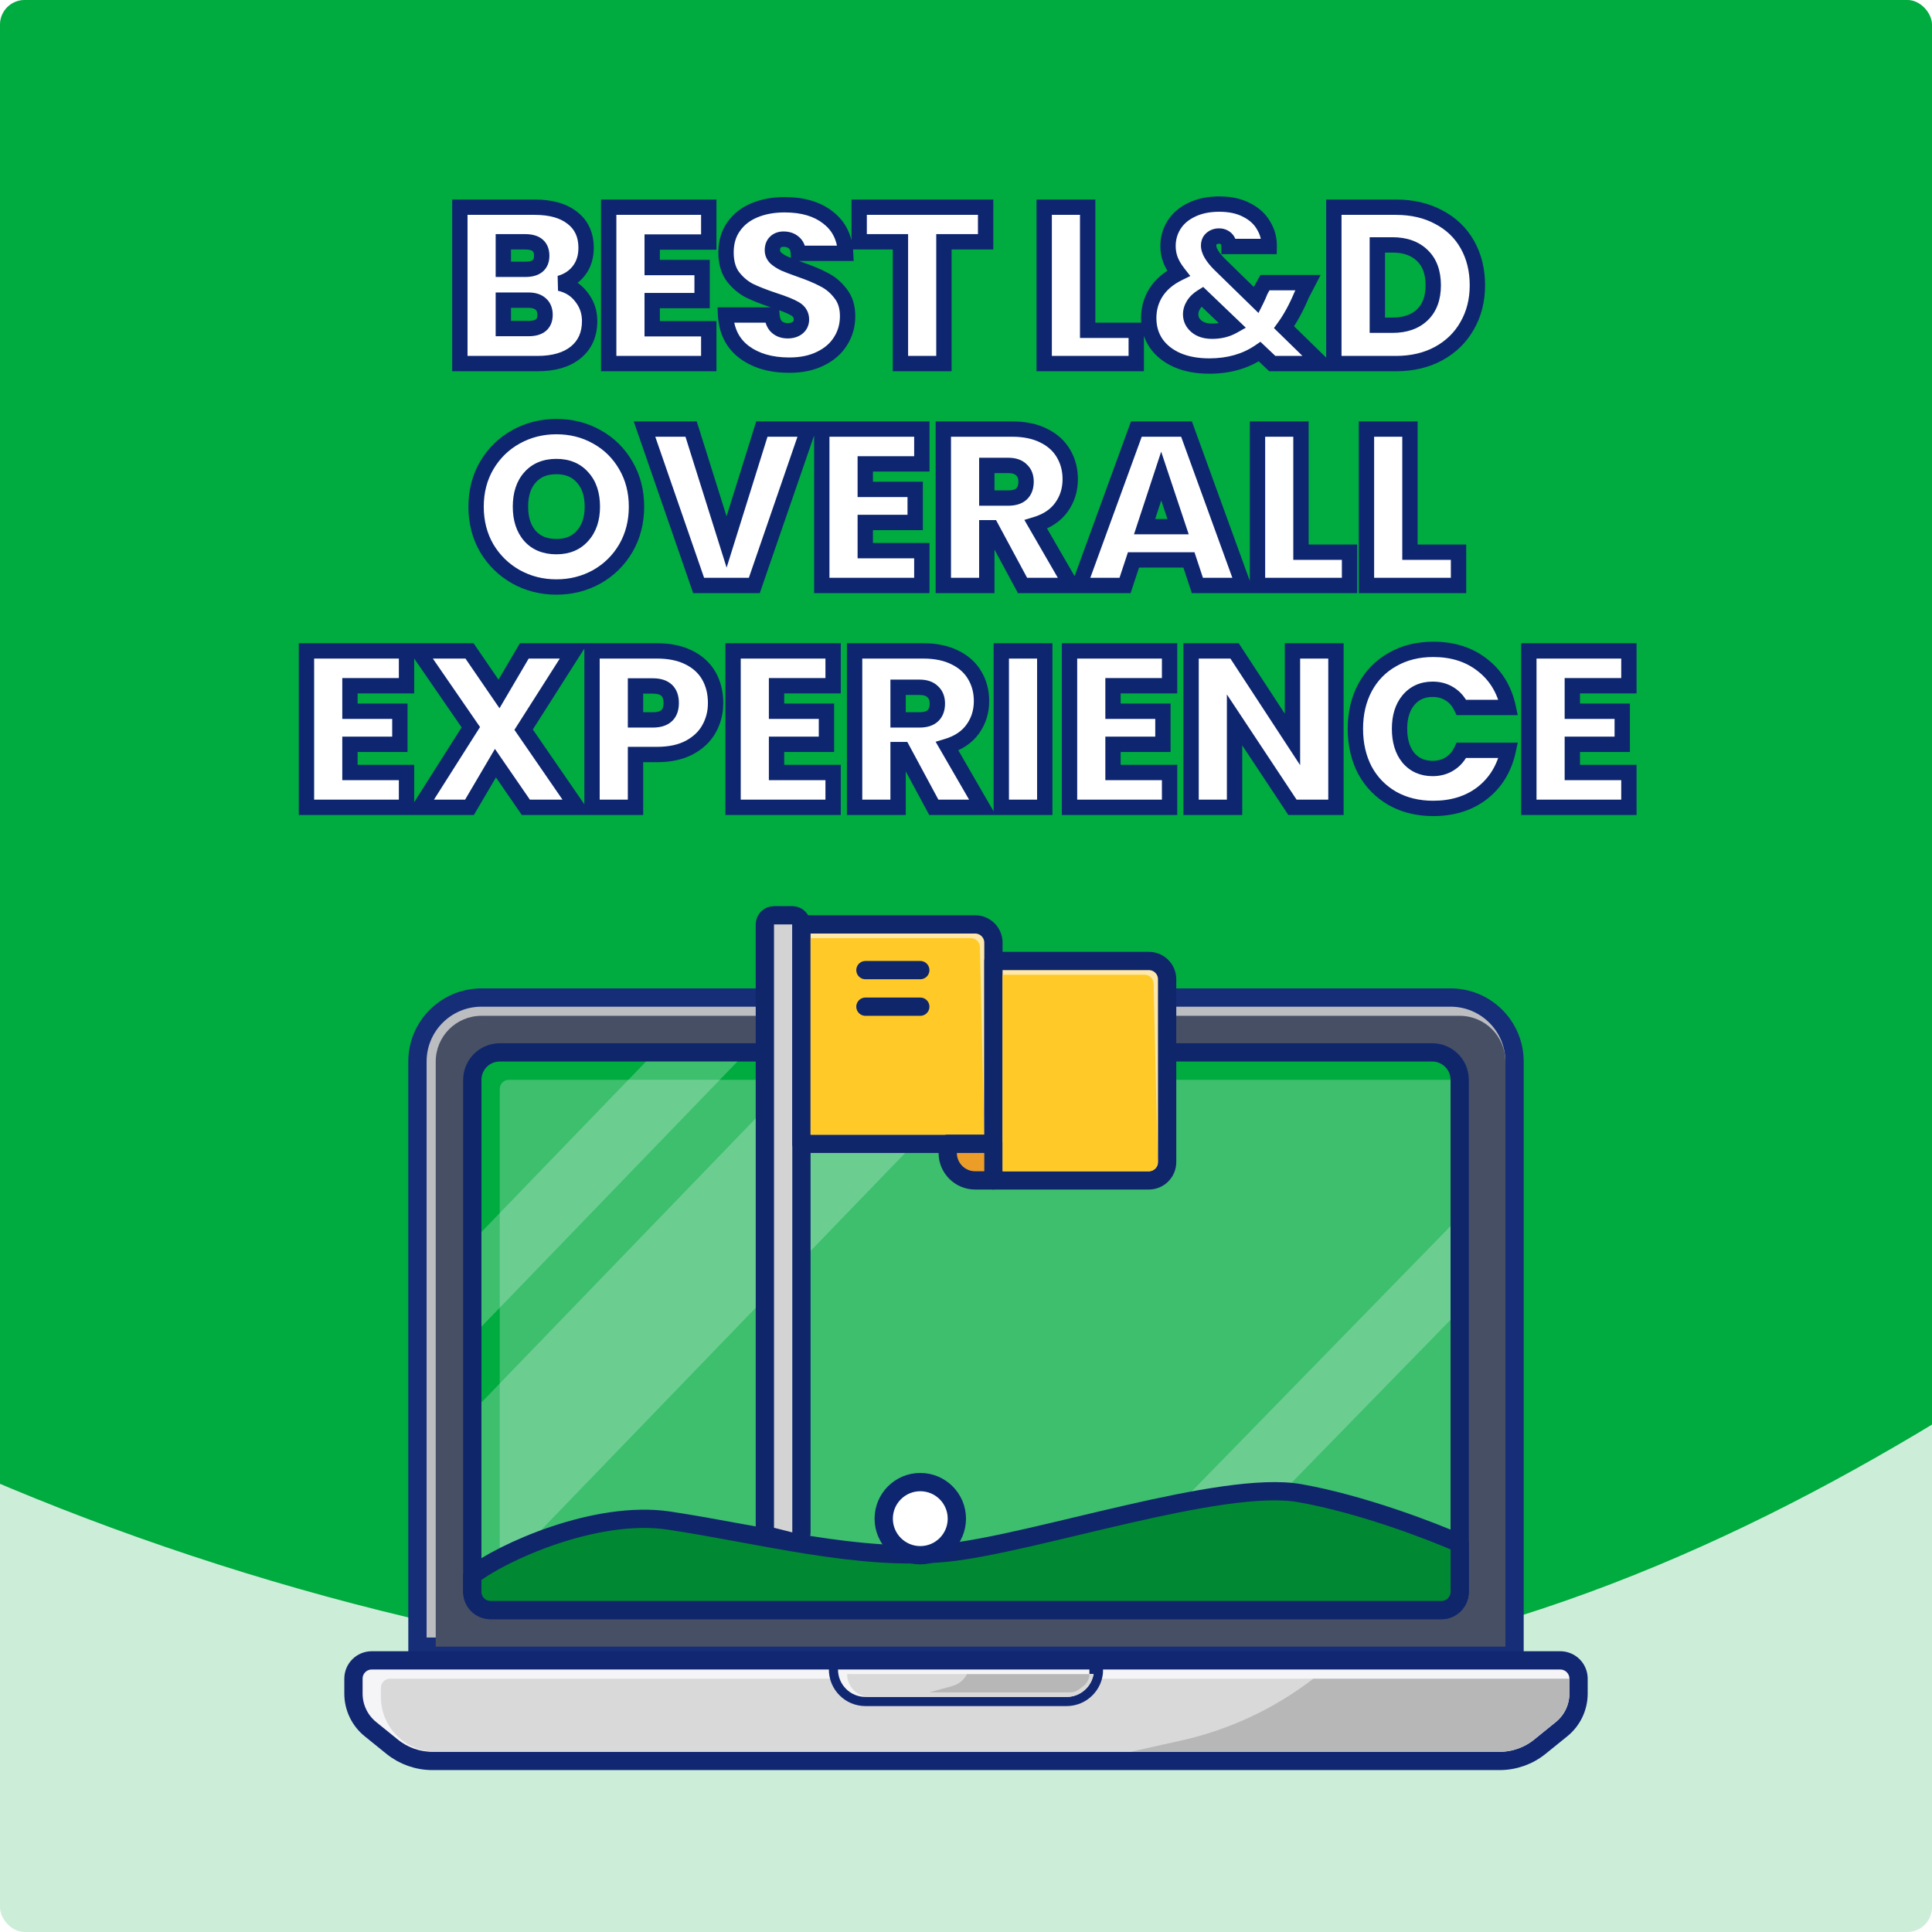 <svg width="627" height="627" viewBox="0 0 627 627" fill="none" xmlns="http://www.w3.org/2000/svg">
<g clip-path="url(#clip0_51_953)">
<rect width="627" height="627" rx="8" fill="#CCEED9"/>
<path fill-rule="evenodd" clip-rule="evenodd" d="M1146.86 9.908C1133.71 142.478 961.85 228.407 826.568 322.529C690.914 416.909 567.075 534.261 375.709 546.431C172.313 559.365 -29.962 491.178 -166.199 385.661C-296.214 284.964 -331.323 144.699 -317.021 9.908C-303.825 -114.456 -226.537 -231.652 -91.925 -314.345C35.147 -392.406 206.157 -409.696 375.709 -415.641C557.861 -422.028 750.451 -427.637 893.158 -348.886C1049.41 -262.659 1160.56 -128.236 1146.86 9.908Z" fill="#00AB3F"/>
<path d="M156.247 323.736H470.753C482.223 323.736 491.522 333.035 491.522 344.505V534.396H135.478V344.506C135.478 333.035 144.776 323.736 156.247 323.736Z" fill="#BBBDC0" stroke="#162D78" stroke-width="5.934"/>
<path d="M141.412 344.506C141.412 336.312 148.054 329.67 156.247 329.67H473.72C481.913 329.67 488.555 336.312 488.555 344.506V534.396H141.412V344.506Z" fill="#474F65"/>
<path d="M162.181 341.538H464.818C469.734 341.538 473.72 345.524 473.72 350.44V516.593C473.72 519.871 471.063 522.527 467.785 522.527H159.214C155.937 522.527 153.28 519.871 153.28 516.593V350.44C153.28 345.524 157.265 341.538 162.181 341.538Z" fill="#00AB3F" stroke="#10266B" stroke-width="5.934" stroke-linejoin="round"/>
<path d="M162.181 353.407C162.181 351.768 163.51 350.44 165.148 350.44H470.753V519.56H162.181V353.407Z" fill="white" fill-opacity="0.24"/>
<path d="M156.247 430.549V399.819L209.654 344.505H239.324L156.247 430.549Z" fill="white" fill-opacity="0.24"/>
<path d="M381.742 519.56H352.071L470.753 397.912V428.324L381.742 519.56Z" fill="white" fill-opacity="0.24"/>
<path d="M156.247 516.593V455.133L263.06 344.505H322.401L156.247 516.593Z" fill="white" fill-opacity="0.24"/>
<g filter="url(#filter0_dd_51_953)">
<path d="M120.643 534.396H506.357C509.634 534.396 512.291 537.052 512.291 540.33V545.184C512.291 549.663 510.268 553.902 506.785 556.718L499.746 562.412C496.049 565.402 491.439 567.033 486.685 567.033H140.315C135.561 567.033 130.951 565.402 127.254 562.412L120.215 556.718C116.732 553.902 114.709 549.663 114.709 545.184V540.33C114.709 537.052 117.366 534.396 120.643 534.396Z" fill="#F5F4F7" stroke="#112772" stroke-width="5.934"/>
<path d="M123.61 543.297C123.61 541.658 124.938 540.33 126.577 540.33H509.324V545.09C509.324 548.65 507.726 552.022 504.971 554.276L497.924 560.042C494.743 562.644 490.76 564.066 486.651 564.066H141.412C131.58 564.066 123.61 556.096 123.61 546.264V543.297Z" fill="#D9D9D9"/>
<path d="M271.961 535.879H270.478V537.363C270.478 543.098 275.127 547.747 280.863 547.747H346.137C351.873 547.747 356.522 543.098 356.522 537.363H355.038V535.879H271.961Z" fill="#F4F4F4" stroke="#112772" stroke-width="2.967"/>
<path d="M274.929 538.846H354.911L354.706 539.627C353.679 543.538 350.144 546.264 346.101 546.264H282.346C278.25 546.264 274.929 542.943 274.929 538.846V538.846Z" fill="#D9D9D9"/>
<path d="M509.324 545.09V540.33H426.247C413.545 550.101 398.854 556.967 383.21 560.443L366.907 564.066H486.651C490.76 564.066 494.743 562.644 497.924 560.042L504.972 554.276C507.727 552.022 509.324 548.65 509.324 545.09Z" fill="black" fill-opacity="0.16"/>
<path d="M350.291 543.735L351.675 542.669C352.86 541.755 353.555 540.343 353.555 538.846H313.839C312.866 540.738 311.148 542.137 309.098 542.706L301.632 544.78H347.223C348.333 544.78 349.412 544.413 350.291 543.735Z" fill="black" fill-opacity="0.16"/>
</g>
<path d="M217.071 493.48C193.335 489.919 162.676 503.864 153.28 511.282V516.593C153.28 519.871 155.937 522.527 159.214 522.527H467.786C471.063 522.527 473.72 519.871 473.72 516.593V500.897C464.819 496.941 441.973 488.139 421.797 484.579C396.577 480.128 335.753 500.897 307.566 503.864C279.379 506.831 246.742 497.93 217.071 493.48Z" fill="#008932" stroke="#10266B" stroke-width="5.934" stroke-linejoin="round"/>
<path d="M248.225 495.824C248.225 497.186 249.152 498.372 250.473 498.703L256.407 500.186C257.293 500.408 258.232 500.209 258.952 499.646C259.673 499.084 260.093 498.221 260.093 497.308V300C260.093 298.361 258.765 297.033 257.126 297.033H251.192C249.554 297.033 248.225 298.361 248.225 300V495.824Z" fill="#D3D3D3" stroke="#10266B" stroke-width="5.934" stroke-linejoin="round"/>
<path d="M316.467 300H260.093V371.209H322.401V305.934C322.401 302.657 319.744 300 316.467 300Z" fill="#FFE8AA" stroke="#10266B" stroke-width="5.934" stroke-linejoin="round"/>
<path d="M315.052 304.451L263.061 304.451V368.242L319.434 368.242L318.018 307.349C317.981 305.737 316.664 304.451 315.052 304.451Z" fill="#FFCA28"/>
<path d="M372.84 311.868H322.401V383.077H372.84C376.118 383.077 378.774 380.42 378.774 377.143V317.802C378.774 314.525 376.118 311.868 372.84 311.868Z" fill="#FFE8AA" stroke="#10266B" stroke-width="5.934" stroke-linejoin="round"/>
<path d="M316.467 383.077H322.401V371.209H307.566V374.176C307.566 379.092 311.551 383.077 316.467 383.077Z" fill="#EB9D28" stroke="#10266B" stroke-width="5.934" stroke-linejoin="round"/>
<path d="M280.863 314.835H298.665" stroke="#10266B" stroke-width="5.934" stroke-linecap="round" stroke-linejoin="round"/>
<path d="M280.863 326.703H298.665" stroke="#10266B" stroke-width="5.934" stroke-linecap="round" stroke-linejoin="round"/>
<path d="M371.425 316.319L325.368 316.319V380.11H372.771C374.437 380.11 375.776 378.739 375.737 377.074L374.392 319.217C374.354 317.605 373.037 316.319 371.425 316.319Z" fill="#FFCA28"/>
<circle cx="298.665" cy="492.857" r="11.868" fill="white" stroke="#0E2670" stroke-width="5.934"/>
<g filter="url(#filter1_ddi_51_953)">
<path d="M181.639 91.936C184.615 92.608 186.967 94.096 188.695 96.4C190.471 98.656 191.359 101.248 191.359 104.176C191.359 108.496 189.871 111.88 186.895 114.328C183.919 116.776 179.743 118 174.367 118H149.239V67.24H173.575C178.759 67.24 182.815 68.392 185.743 70.696C188.719 73 190.207 76.24 190.207 80.416C190.207 83.392 189.415 85.888 187.831 87.904C186.295 89.872 184.231 91.216 181.639 91.936ZM163.351 87.4H170.479C174.031 87.4 175.807 85.936 175.807 83.008C175.807 79.984 174.031 78.472 170.479 78.472H163.351V87.4ZM171.559 106.624C175.111 106.624 176.887 105.136 176.887 102.16C176.887 100.624 176.407 99.448 175.447 98.632C174.535 97.816 173.215 97.408 171.487 97.408H163.351V106.624H171.559ZM211.656 78.544V86.824H227.856V97.552H211.656V106.696H230.016V118H197.544V67.24H230.016V78.544H211.656ZM256.141 118.504C250.237 118.504 245.389 117.112 241.597 114.328C237.805 111.496 235.765 107.464 235.477 102.232H250.525C250.669 104.008 251.197 105.304 252.109 106.12C253.021 106.936 254.197 107.344 255.637 107.344C256.933 107.344 257.989 107.032 258.805 106.408C259.669 105.736 260.101 104.824 260.101 103.672C260.101 102.184 259.405 101.032 258.013 100.216C256.621 99.4 254.365 98.488 251.245 97.48C247.933 96.376 245.245 95.32 243.181 94.312C241.165 93.256 239.389 91.744 237.853 89.776C236.365 87.76 235.621 85.144 235.621 81.928C235.621 78.664 236.437 75.88 238.069 73.576C239.701 71.224 241.957 69.448 244.837 68.248C247.717 67.048 250.981 66.448 254.629 66.448C260.533 66.448 265.237 67.84 268.741 70.624C272.293 73.36 274.189 77.224 274.429 82.216H259.093C259.045 80.68 258.565 79.528 257.653 78.76C256.789 77.992 255.661 77.608 254.269 77.608C253.213 77.608 252.349 77.92 251.677 78.544C251.005 79.168 250.669 80.056 250.669 81.208C250.669 82.168 251.029 83.008 251.749 83.728C252.517 84.4 253.453 85 254.557 85.528C255.661 86.008 257.293 86.632 259.453 87.4C262.669 88.504 265.309 89.608 267.373 90.712C269.485 91.768 271.285 93.28 272.773 95.248C274.309 97.168 275.077 99.616 275.077 102.592C275.077 105.616 274.309 108.328 272.773 110.728C271.285 113.128 269.101 115.024 266.221 116.416C263.389 117.808 260.029 118.504 256.141 118.504ZM319.869 67.24V78.472H306.333V118H292.221V78.472H278.829V67.24H319.869ZM352.984 107.2H368.752V118H338.872V67.24H352.984V107.2ZM412.903 118L408.799 114.112C404.239 117.232 398.791 118.792 392.455 118.792C388.471 118.792 384.991 118.144 382.015 116.848C379.087 115.552 376.807 113.728 375.175 111.376C373.591 109.024 372.799 106.312 372.799 103.24C372.799 100.168 373.591 97.384 375.175 94.888C376.807 92.344 379.231 90.28 382.447 88.696C381.247 87.16 380.383 85.696 379.855 84.304C379.327 82.912 379.063 81.424 379.063 79.84C379.063 77.344 379.711 75.064 381.007 73C382.303 70.936 384.199 69.304 386.695 68.104C389.239 66.856 392.239 66.232 395.695 66.232C399.199 66.232 402.175 66.88 404.623 68.176C407.071 69.424 408.895 71.104 410.095 73.216C411.343 75.28 411.943 77.536 411.895 79.984H398.863C398.863 78.88 398.551 78.04 397.927 77.464C397.303 76.888 396.535 76.6 395.623 76.6C394.663 76.6 393.847 76.888 393.175 77.464C392.551 77.992 392.239 78.736 392.239 79.696C392.239 81.376 393.439 83.416 395.839 85.816L407.719 97.408C408.151 96.544 408.607 95.512 409.087 94.312L410.527 91.72H424.495L422.407 95.752C420.679 99.88 418.783 103.36 416.719 106.192L428.815 118H412.903ZM393.391 107.488C395.935 107.488 398.191 106.936 400.159 105.832L390.151 96.256C388.903 97.024 387.967 97.912 387.343 98.92C386.719 99.928 386.407 100.96 386.407 102.016C386.407 103.552 387.031 104.848 388.279 105.904C389.527 106.96 391.231 107.488 393.391 107.488ZM452.968 67.24C458.296 67.24 462.952 68.32 466.936 70.48C470.968 72.592 474.064 75.568 476.224 79.408C478.384 83.248 479.464 87.64 479.464 92.584C479.464 97.48 478.36 101.848 476.152 105.688C473.992 109.528 470.896 112.552 466.864 114.76C462.88 116.92 458.248 118 452.968 118H432.88V67.24H452.968ZM451.888 105.544C456.016 105.544 459.256 104.416 461.608 102.16C463.96 99.904 465.136 96.712 465.136 92.584C465.136 88.408 463.96 85.192 461.608 82.936C459.256 80.632 456.016 79.48 451.888 79.48H446.992V105.544H451.888ZM180.571 190.504C175.819 190.504 171.451 189.4 167.467 187.192C163.483 184.936 160.315 181.84 157.963 177.904C155.659 173.92 154.507 169.432 154.507 164.44C154.507 159.448 155.659 154.984 157.963 151.048C160.315 147.064 163.483 143.968 167.467 141.76C171.451 139.552 175.819 138.448 180.571 138.448C185.371 138.448 189.739 139.552 193.675 141.76C197.659 143.968 200.803 147.064 203.107 151.048C205.411 154.984 206.563 159.448 206.563 164.44C206.563 169.432 205.411 173.92 203.107 177.904C200.803 181.84 197.659 184.936 193.675 187.192C189.691 189.4 185.323 190.504 180.571 190.504ZM180.571 177.4C184.171 177.4 187.003 176.224 189.067 173.872C191.179 171.52 192.235 168.376 192.235 164.44C192.235 160.408 191.179 157.24 189.067 154.936C187.003 152.584 184.171 151.408 180.571 151.408C176.923 151.408 174.067 152.584 172.003 154.936C169.939 157.24 168.907 160.408 168.907 164.44C168.907 168.424 169.939 171.592 172.003 173.944C174.067 176.248 176.923 177.4 180.571 177.4ZM262.299 139.24L244.803 190H226.731L209.163 139.24H224.283L235.803 175.888L247.251 139.24H262.299ZM280.808 150.544V158.824H297.008V169.552H280.808V178.696H299.168V190H266.696V139.24H299.168V150.544H280.808ZM331.845 190L321.765 171.28H320.253V190H306.141V139.24H328.389C332.469 139.24 335.925 139.96 338.757 141.4C341.589 142.792 343.725 144.736 345.165 147.232C346.605 149.68 347.325 152.44 347.325 155.512C347.325 158.968 346.365 162.016 344.445 164.656C342.573 167.248 339.813 169.096 336.165 170.2L347.613 190H331.845ZM320.253 161.632H327.237C329.157 161.632 330.597 161.176 331.557 160.264C332.517 159.352 332.997 158.032 332.997 156.304C332.997 154.672 332.493 153.4 331.485 152.488C330.525 151.528 329.109 151.048 327.237 151.048H320.253V161.632ZM385.855 181.72H367.855L365.119 190H350.287L368.791 139.24H385.063L403.495 190H388.591L385.855 181.72ZM382.327 170.92L376.855 154.504L371.455 170.92H382.327ZM422.207 179.2H437.975V190H408.095V139.24H422.207V179.2ZM457.574 179.2H473.342V190H443.462V139.24H457.574V179.2ZM113.57 222.544V230.824H129.77V241.552H113.57V250.696H131.93V262H99.458V211.24H131.93V222.544H113.57ZM170.655 262L160.791 247.672L152.367 262H136.311L152.799 236.008L135.735 211.24H152.367L161.943 225.208L170.151 211.24H186.207L169.935 236.8L187.287 262H170.655ZM232.234 228.16C232.234 231.232 231.514 234.04 230.074 236.584C228.682 239.08 226.546 241.096 223.666 242.632C220.834 244.12 217.354 244.864 213.226 244.864H206.242V262H192.13V211.24H213.226C217.306 211.24 220.762 211.96 223.594 213.4C226.474 214.84 228.634 216.832 230.074 219.376C231.514 221.92 232.234 224.848 232.234 228.16ZM211.858 233.632C215.842 233.632 217.834 231.808 217.834 228.16C217.834 224.464 215.842 222.616 211.858 222.616H206.242V233.632H211.858ZM252.015 222.544V230.824H268.215V241.552H252.015V250.696H270.375V262H237.903V211.24H270.375V222.544H252.015ZM303.052 262L292.972 243.28H291.46V262H277.348V211.24H299.596C303.676 211.24 307.132 211.96 309.964 213.4C312.796 214.792 314.932 216.736 316.372 219.232C317.812 221.68 318.532 224.44 318.532 227.512C318.532 230.968 317.572 234.016 315.652 236.656C313.78 239.248 311.02 241.096 307.372 242.2L318.82 262H303.052ZM291.46 233.632H298.444C300.364 233.632 301.804 233.176 302.764 232.264C303.724 231.352 304.204 230.032 304.204 228.304C304.204 226.672 303.7 225.4 302.692 224.488C301.732 223.528 300.316 223.048 298.444 223.048H291.46V233.632ZM339.062 211.24V262H324.95V211.24H339.062ZM361.21 222.544V230.824H377.41V241.552H361.21V250.696H379.57V262H347.098V211.24H379.57V222.544H361.21ZM433.56 262H419.448L400.656 233.632V262H386.544V211.24H400.656L419.448 239.968V211.24H433.56V262ZM439.87 236.512C439.87 231.52 440.902 227.08 442.966 223.192C445.078 219.256 448.054 216.208 451.894 214.048C455.734 211.84 460.15 210.736 465.142 210.736C471.478 210.736 476.806 212.44 481.126 215.848C485.446 219.208 488.23 223.792 489.478 229.6H474.286C473.374 227.68 472.102 226.216 470.47 225.208C468.886 224.2 467.038 223.696 464.926 223.696C461.662 223.696 459.046 224.872 457.078 227.224C455.158 229.528 454.198 232.624 454.198 236.512C454.198 240.448 455.158 243.592 457.078 245.944C459.046 248.248 461.662 249.4 464.926 249.4C467.038 249.4 468.886 248.896 470.47 247.888C472.102 246.88 473.374 245.416 474.286 243.496H489.478C488.23 249.304 485.446 253.912 481.126 257.32C476.806 260.68 471.478 262.36 465.142 262.36C460.15 262.36 455.734 261.28 451.894 259.12C448.054 256.912 445.078 253.864 442.966 249.976C440.902 246.04 439.87 241.552 439.87 236.512ZM510.273 222.544V230.824H526.473V241.552H510.273V250.696H528.633V262H496.161V211.24H528.633V222.544H510.273Z" fill="white"/>
<path d="M181.639 91.936L180.973 89.537L181.091 94.365L181.639 91.936ZM188.695 96.4L186.703 97.894L186.721 97.917L186.739 97.94L188.695 96.4ZM186.895 114.328L188.477 116.251L188.477 116.251L186.895 114.328ZM149.239 118H146.749V120.49H149.239V118ZM149.239 67.24V64.75H146.749V67.24H149.239ZM185.743 70.696L184.203 72.653L184.211 72.659L184.219 72.665L185.743 70.696ZM187.831 87.904L185.873 86.366L185.868 86.372L187.831 87.904ZM163.351 87.4H160.861V89.89H163.351V87.4ZM163.351 78.472V75.982H160.861V78.472H163.351ZM175.447 98.632L173.787 100.488L173.81 100.509L173.834 100.529L175.447 98.632ZM163.351 97.408V94.918H160.861V97.408H163.351ZM163.351 106.624H160.861V109.114H163.351V106.624ZM181.091 94.365C183.527 94.915 185.352 96.093 186.703 97.894L190.687 94.906C188.582 92.099 185.703 90.301 182.187 89.507L181.091 94.365ZM186.739 97.94C188.162 99.748 188.869 101.795 188.869 104.176H193.849C193.849 100.701 192.78 97.564 190.652 94.86L186.739 97.94ZM188.869 104.176C188.869 107.853 187.64 110.491 185.313 112.405L188.477 116.251C192.102 113.269 193.849 109.139 193.849 104.176H188.869ZM185.313 112.405C182.93 114.365 179.391 115.51 174.367 115.51V120.49C180.095 120.49 184.908 119.187 188.477 116.251L185.313 112.405ZM174.367 115.51H149.239V120.49H174.367V115.51ZM151.729 118V67.24H146.749V118H151.729ZM149.239 69.73H173.575V64.75H149.239V69.73ZM173.575 69.73C178.416 69.73 181.858 70.807 184.203 72.653L187.283 68.739C183.772 65.977 179.103 64.75 173.575 64.75V69.73ZM184.219 72.665C186.513 74.441 187.717 76.914 187.717 80.416H192.697C192.697 75.566 190.925 71.559 187.267 68.727L184.219 72.665ZM187.717 80.416C187.717 82.928 187.059 84.857 185.873 86.366L189.789 89.442C191.771 86.919 192.697 83.856 192.697 80.416H187.717ZM185.868 86.372C184.686 87.886 183.093 88.948 180.973 89.537L182.305 94.335C185.369 93.484 187.904 91.858 189.794 89.436L185.868 86.372ZM163.351 89.89H170.479V84.91H163.351V89.89ZM170.479 89.89C172.534 89.89 174.539 89.476 176.059 88.223C177.671 86.894 178.297 84.996 178.297 83.008H173.317C173.317 83.948 173.055 84.246 172.891 84.381C172.635 84.592 171.976 84.91 170.479 84.91V89.89ZM178.297 83.008C178.297 80.998 177.688 79.071 176.089 77.71C174.567 76.414 172.55 75.982 170.479 75.982V80.962C171.96 80.962 172.607 81.286 172.861 81.502C173.038 81.653 173.317 81.994 173.317 83.008H178.297ZM170.479 75.982H163.351V80.962H170.479V75.982ZM160.861 78.472V87.4H165.841V78.472H160.861ZM171.559 109.114C173.622 109.114 175.633 108.691 177.154 107.417C178.76 106.072 179.377 104.159 179.377 102.16H174.397C174.397 103.137 174.126 103.456 173.956 103.599C173.701 103.813 173.048 104.134 171.559 104.134V109.114ZM179.377 102.16C179.377 100.069 178.697 98.127 177.06 96.735L173.834 100.529C174.117 100.769 174.397 101.179 174.397 102.16H179.377ZM177.107 96.776C175.581 95.411 173.576 94.918 171.487 94.918V99.898C172.854 99.898 173.489 100.221 173.787 100.488L177.107 96.776ZM171.487 94.918H163.351V99.898H171.487V94.918ZM160.861 97.408V106.624H165.841V97.408H160.861ZM163.351 109.114H171.559V104.134H163.351V109.114ZM211.656 78.544V76.054H209.166V78.544H211.656ZM211.656 86.824H209.166V89.314H211.656V86.824ZM227.856 86.824H230.346V84.334H227.856V86.824ZM227.856 97.552V100.042H230.346V97.552H227.856ZM211.656 97.552V95.062H209.166V97.552H211.656ZM211.656 106.696H209.166V109.186H211.656V106.696ZM230.016 106.696H232.506V104.206H230.016V106.696ZM230.016 118V120.49H232.506V118H230.016ZM197.544 118H195.054V120.49H197.544V118ZM197.544 67.24V64.75H195.054V67.24H197.544ZM230.016 67.24H232.506V64.75H230.016V67.24ZM230.016 78.544V81.034H232.506V78.544H230.016ZM209.166 78.544V86.824H214.146V78.544H209.166ZM211.656 89.314H227.856V84.334H211.656V89.314ZM225.366 86.824V97.552H230.346V86.824H225.366ZM227.856 95.062H211.656V100.042H227.856V95.062ZM209.166 97.552V106.696H214.146V97.552H209.166ZM211.656 109.186H230.016V104.206H211.656V109.186ZM227.526 106.696V118H232.506V106.696H227.526ZM230.016 115.51H197.544V120.49H230.016V115.51ZM200.034 118V67.24H195.054V118H200.034ZM197.544 69.73H230.016V64.75H197.544V69.73ZM227.526 67.24V78.544H232.506V67.24H227.526ZM230.016 76.054H211.656V81.034H230.016V76.054ZM241.597 114.328L240.107 116.323L240.115 116.329L240.123 116.335L241.597 114.328ZM235.477 102.232V99.742H232.846L232.991 102.369L235.477 102.232ZM250.525 102.232L253.007 102.031L252.821 99.742H250.525V102.232ZM252.109 106.12L250.449 107.976L250.449 107.976L252.109 106.12ZM258.805 106.408L260.318 108.386L260.326 108.38L260.334 108.373L258.805 106.408ZM258.013 100.216L259.272 98.068L259.272 98.068L258.013 100.216ZM251.245 97.48L250.458 99.842L250.469 99.846L250.48 99.849L251.245 97.48ZM243.181 94.312L242.026 96.518L242.057 96.534L242.088 96.549L243.181 94.312ZM237.853 89.776L235.85 91.255L235.87 91.282L235.89 91.308L237.853 89.776ZM238.069 73.576L240.101 75.015L240.108 75.005L240.115 74.996L238.069 73.576ZM244.837 68.248L243.879 65.95L243.879 65.95L244.837 68.248ZM268.741 70.624L267.192 72.574L267.207 72.585L267.222 72.597L268.741 70.624ZM274.429 82.216V84.706H277.042L276.916 82.096L274.429 82.216ZM259.093 82.216L256.604 82.294L256.68 84.706H259.093V82.216ZM257.653 78.76L255.999 80.621L256.024 80.643L256.049 80.665L257.653 78.76ZM251.677 78.544L253.371 80.369L253.371 80.369L251.677 78.544ZM251.749 83.728L249.988 85.489L250.047 85.547L250.109 85.602L251.749 83.728ZM254.557 85.528L253.483 87.774L253.523 87.794L253.564 87.811L254.557 85.528ZM259.453 87.4L258.619 89.746L258.632 89.751L258.645 89.755L259.453 87.4ZM267.373 90.712L266.199 92.908L266.229 92.924L266.259 92.939L267.373 90.712ZM272.773 95.248L270.787 96.75L270.807 96.777L270.829 96.803L272.773 95.248ZM272.773 110.728L270.676 109.386L270.666 109.401L270.657 109.416L272.773 110.728ZM266.221 116.416L265.137 114.174L265.13 114.178L265.123 114.181L266.221 116.416ZM256.141 116.014C250.63 116.014 246.337 114.719 243.071 112.321L240.123 116.335C244.441 119.505 249.844 120.994 256.141 120.994V116.014ZM243.087 112.333C239.954 109.993 238.216 106.68 237.963 102.095L232.991 102.369C233.314 108.248 235.656 112.999 240.107 116.323L243.087 112.333ZM235.477 104.722H250.525V99.742H235.477V104.722ZM248.043 102.433C248.215 104.558 248.882 106.574 250.449 107.976L253.769 104.264C253.512 104.034 253.123 103.458 253.007 102.031L248.043 102.433ZM250.449 107.976C251.896 109.271 253.699 109.834 255.637 109.834V104.854C254.695 104.854 254.146 104.601 253.769 104.264L250.449 107.976ZM255.637 109.834C257.335 109.834 258.965 109.421 260.318 108.386L257.292 104.43C257.013 104.643 256.531 104.854 255.637 104.854V109.834ZM260.334 108.373C261.84 107.202 262.591 105.546 262.591 103.672H257.611C257.611 104.102 257.498 104.27 257.276 104.443L260.334 108.373ZM262.591 103.672C262.591 101.213 261.349 99.285 259.272 98.068L256.754 102.364C257.461 102.779 257.611 103.155 257.611 103.672H262.591ZM259.272 98.068C257.635 97.108 255.164 96.129 252.011 95.111L250.48 99.849C253.566 100.846 255.607 101.692 256.754 102.364L259.272 98.068ZM252.032 95.118C248.777 94.033 246.202 93.016 244.274 92.075L242.088 96.549C244.288 97.624 247.089 98.719 250.458 99.842L252.032 95.118ZM244.336 92.106C242.664 91.23 241.155 89.96 239.816 88.244L235.89 91.308C237.623 93.528 239.666 95.282 242.026 96.518L244.336 92.106ZM239.856 88.297C238.764 86.817 238.111 84.763 238.111 81.928H233.131C233.131 85.525 233.966 88.703 235.85 91.255L239.856 88.297ZM238.111 81.928C238.111 79.097 238.812 76.835 240.101 75.015L236.037 72.137C234.062 74.925 233.131 78.231 233.131 81.928H238.111ZM240.115 74.996C241.451 73.069 243.313 71.581 245.795 70.546L243.879 65.95C240.601 67.315 237.951 69.379 236.023 72.156L240.115 74.996ZM245.795 70.546C248.324 69.492 251.255 68.938 254.629 68.938V63.958C250.707 63.958 247.11 64.604 243.879 65.95L245.795 70.546ZM254.629 68.938C260.151 68.938 264.251 70.237 267.192 72.574L270.29 68.674C266.223 65.443 260.915 63.958 254.629 63.958V68.938ZM267.222 72.597C270.124 74.832 271.732 77.979 271.942 82.336L276.916 82.096C276.646 76.469 274.462 71.888 270.26 68.651L267.222 72.597ZM274.429 79.726H259.093V84.706H274.429V79.726ZM261.582 82.138C261.519 80.112 260.857 78.202 259.257 76.855L256.049 80.665C256.274 80.854 256.572 81.248 256.604 82.294L261.582 82.138ZM259.307 76.899C257.898 75.647 256.14 75.118 254.269 75.118V80.098C255.182 80.098 255.68 80.337 255.999 80.621L259.307 76.899ZM254.269 75.118C252.687 75.118 251.185 75.603 249.983 76.719L253.371 80.369C253.513 80.237 253.739 80.098 254.269 80.098V75.118ZM249.983 76.719C248.68 77.93 248.179 79.553 248.179 81.208H253.159C253.159 80.559 253.331 80.406 253.371 80.369L249.983 76.719ZM248.179 81.208C248.179 82.872 248.833 84.333 249.988 85.489L253.51 81.967C253.225 81.683 253.159 81.464 253.159 81.208H248.179ZM250.109 85.602C251.078 86.449 252.213 87.167 253.483 87.774L255.631 83.282C254.693 82.833 253.956 82.351 253.389 81.854L250.109 85.602ZM253.564 87.811C254.748 88.326 256.444 88.973 258.619 89.746L260.287 85.054C258.142 84.291 256.574 83.69 255.55 83.245L253.564 87.811ZM258.645 89.755C261.786 90.833 264.292 91.888 266.199 92.908L268.547 88.516C266.326 87.328 263.552 86.175 260.261 85.045L258.645 89.755ZM266.259 92.939C268.013 93.816 269.519 95.073 270.787 96.75L274.759 93.746C273.051 91.487 270.957 89.72 268.487 88.485L266.259 92.939ZM270.829 96.803C271.942 98.195 272.587 100.058 272.587 102.592H277.567C277.567 99.174 276.676 96.141 274.717 93.692L270.829 96.803ZM272.587 102.592C272.587 105.171 271.939 107.411 270.676 109.386L274.87 112.07C276.679 109.245 277.567 106.061 277.567 102.592H272.587ZM270.657 109.416C269.45 111.363 267.65 112.96 265.137 114.174L267.305 118.658C270.552 117.088 273.12 114.893 274.889 112.04L270.657 109.416ZM265.123 114.181C262.703 115.371 259.735 116.014 256.141 116.014V120.994C260.323 120.994 264.076 120.245 267.319 118.651L265.123 114.181ZM319.869 67.24H322.359V64.75H319.869V67.24ZM319.869 78.472V80.962H322.359V78.472H319.869ZM306.333 78.472V75.982H303.843V78.472H306.333ZM306.333 118V120.49H308.823V118H306.333ZM292.221 118H289.731V120.49H292.221V118ZM292.221 78.472H294.711V75.982H292.221V78.472ZM278.829 78.472H276.339V80.962H278.829V78.472ZM278.829 67.24V64.75H276.339V67.24H278.829ZM317.379 67.24V78.472H322.359V67.24H317.379ZM319.869 75.982H306.333V80.962H319.869V75.982ZM303.843 78.472V118H308.823V78.472H303.843ZM306.333 115.51H292.221V120.49H306.333V115.51ZM294.711 118V78.472H289.731V118H294.711ZM292.221 75.982H278.829V80.962H292.221V75.982ZM281.319 78.472V67.24H276.339V78.472H281.319ZM278.829 69.73H319.869V64.75H278.829V69.73ZM352.984 107.2H350.494V109.69H352.984V107.2ZM368.752 107.2H371.242V104.71H368.752V107.2ZM368.752 118V120.49H371.242V118H368.752ZM338.872 118H336.382V120.49H338.872V118ZM338.872 67.24V64.75H336.382V67.24H338.872ZM352.984 67.24H355.474V64.75H352.984V67.24ZM352.984 109.69H368.752V104.71H352.984V109.69ZM366.262 107.2V118H371.242V107.2H366.262ZM368.752 115.51H338.872V120.49H368.752V115.51ZM341.362 118V67.24H336.382V118H341.362ZM338.872 69.73H352.984V64.75H338.872V69.73ZM350.494 67.24V107.2H355.474V67.24H350.494ZM412.903 118L411.191 119.808L411.911 120.49H412.903V118ZM408.799 114.112L410.512 112.304L409.052 110.922L407.393 112.057L408.799 114.112ZM382.015 116.848L381.007 119.125L381.014 119.128L381.021 119.131L382.015 116.848ZM375.175 111.376L373.11 112.767L373.119 112.781L373.129 112.796L375.175 111.376ZM375.175 94.888L373.079 93.543L373.073 93.554L375.175 94.888ZM382.447 88.696L383.547 90.93L386.295 89.576L384.409 87.163L382.447 88.696ZM379.855 84.304L382.183 83.421L382.183 83.421L379.855 84.304ZM381.007 73L383.116 74.324L383.116 74.324L381.007 73ZM386.695 68.104L387.774 70.348L387.783 70.344L387.792 70.34L386.695 68.104ZM404.623 68.176L403.458 70.377L403.475 70.386L403.492 70.394L404.623 68.176ZM410.095 73.216L407.93 74.446L407.947 74.475L407.964 74.504L410.095 73.216ZM411.895 79.984V82.474H414.337L414.385 80.033L411.895 79.984ZM398.863 79.984H396.373V82.474H398.863V79.984ZM393.175 77.464L394.783 79.365L394.789 79.36L394.796 79.355L393.175 77.464ZM395.839 85.816L394.078 87.577L394.089 87.588L394.1 87.598L395.839 85.816ZM407.719 97.408L405.98 99.19L408.421 101.572L409.946 98.522L407.719 97.408ZM409.087 94.312L406.91 93.103L406.834 93.241L406.775 93.387L409.087 94.312ZM410.527 91.72V89.23H409.062L408.35 90.511L410.527 91.72ZM424.495 91.72L426.706 92.865L428.589 89.23H424.495V91.72ZM422.407 95.752L420.196 94.607L420.149 94.697L420.11 94.79L422.407 95.752ZM416.719 106.192L414.707 104.725L413.437 106.468L414.98 107.974L416.719 106.192ZM428.815 118V120.49H434.93L430.554 116.218L428.815 118ZM400.159 105.832L401.377 108.004L404.311 106.358L401.88 104.033L400.159 105.832ZM390.151 96.256L391.872 94.457L390.483 93.128L388.846 94.135L390.151 96.256ZM387.343 98.92L385.226 97.609L385.226 97.609L387.343 98.92ZM388.279 105.904L389.887 104.003L389.887 104.003L388.279 105.904ZM414.616 116.192L410.512 112.304L407.087 115.92L411.191 119.808L414.616 116.192ZM407.393 112.057C403.306 114.854 398.365 116.302 392.455 116.302V121.282C399.217 121.282 405.172 119.61 410.205 116.167L407.393 112.057ZM392.455 116.302C388.737 116.302 385.609 115.697 383.009 114.565L381.021 119.131C384.373 120.591 388.205 121.282 392.455 121.282V116.302ZM383.023 114.571C380.462 113.438 378.562 111.89 377.221 109.956L373.129 112.796C375.052 115.566 377.712 117.666 381.007 119.125L383.023 114.571ZM377.24 109.985C375.956 108.079 375.289 105.86 375.289 103.24H370.309C370.309 106.764 371.226 109.969 373.11 112.767L377.24 109.985ZM375.289 103.24C375.289 100.621 375.957 98.303 377.277 96.222L373.073 93.554C371.225 96.465 370.309 99.715 370.309 103.24H375.289ZM377.271 96.233C378.616 94.136 380.662 92.351 383.547 90.93L381.347 86.462C377.801 88.209 374.998 90.552 373.079 93.543L377.271 96.233ZM384.409 87.163C383.318 85.767 382.6 84.52 382.183 83.421L377.527 85.187C378.166 86.872 379.176 88.553 380.485 90.229L384.409 87.163ZM382.183 83.421C381.769 82.329 381.553 81.142 381.553 79.84H376.573C376.573 81.706 376.885 83.495 377.527 85.187L382.183 83.421ZM381.553 79.84C381.553 77.8 382.075 75.981 383.116 74.324L378.898 71.676C377.347 74.147 376.573 76.888 376.573 79.84H381.553ZM383.116 74.324C384.129 72.71 385.642 71.373 387.774 70.348L385.616 65.86C382.756 67.235 380.477 69.162 378.898 71.676L383.116 74.324ZM387.792 70.34C389.928 69.292 392.537 68.722 395.695 68.722V63.742C391.941 63.742 388.55 64.42 385.598 65.868L387.792 70.34ZM395.695 68.722C398.898 68.722 401.452 69.314 403.458 70.377L405.788 65.975C402.898 64.446 399.5 63.742 395.695 63.742V68.722ZM403.492 70.394C405.565 71.451 407.001 72.811 407.93 74.446L412.26 71.986C410.789 69.397 408.577 67.397 405.754 65.958L403.492 70.394ZM407.964 74.504C408.965 76.159 409.444 77.95 409.406 79.935L414.385 80.033C414.442 77.122 413.721 74.401 412.226 71.928L407.964 74.504ZM411.895 77.494H398.863V82.474H411.895V77.494ZM401.353 79.984C401.353 78.405 400.893 76.813 399.616 75.634L396.238 79.294C396.246 79.301 396.267 79.319 396.295 79.393C396.327 79.48 396.373 79.662 396.373 79.984H401.353ZM399.616 75.634C398.496 74.601 397.11 74.11 395.623 74.11V79.09C395.96 79.09 396.11 79.175 396.238 79.294L399.616 75.634ZM395.623 74.11C394.123 74.11 392.717 74.577 391.555 75.573L394.796 79.355C394.977 79.199 395.203 79.09 395.623 79.09V74.11ZM391.567 75.563C390.284 76.649 389.749 78.145 389.749 79.696H394.729C394.729 79.485 394.763 79.396 394.769 79.381C394.773 79.373 394.773 79.373 394.771 79.376C394.769 79.379 394.771 79.376 394.783 79.365L391.567 75.563ZM389.749 79.696C389.749 82.451 391.623 85.121 394.078 87.577L397.6 84.055C395.255 81.711 394.729 80.301 394.729 79.696H389.749ZM394.1 87.598L405.98 99.19L409.458 95.626L397.578 84.034L394.1 87.598ZM409.946 98.522C410.417 97.579 410.901 96.481 411.399 95.237L406.775 93.387C406.313 94.543 405.885 95.509 405.492 96.294L409.946 98.522ZM411.264 95.521L412.704 92.929L408.35 90.511L406.91 93.103L411.264 95.521ZM410.527 94.21H424.495V89.23H410.527V94.21ZM422.284 90.575L420.196 94.607L424.618 96.897L426.706 92.865L422.284 90.575ZM420.11 94.79C418.438 98.786 416.63 102.086 414.707 104.725L418.731 107.659C420.936 104.634 422.921 100.974 424.704 96.713L420.11 94.79ZM414.98 107.974L427.076 119.782L430.554 116.218L418.458 104.41L414.98 107.974ZM428.815 115.51H412.903V120.49H428.815V115.51ZM393.391 109.978C396.306 109.978 398.992 109.342 401.377 108.004L398.941 103.66C397.39 104.53 395.564 104.998 393.391 104.998V109.978ZM401.88 104.033L391.872 94.457L388.43 98.055L398.438 107.631L401.88 104.033ZM388.846 94.135C387.344 95.059 386.096 96.203 385.226 97.609L389.46 100.231C389.838 99.621 390.462 98.989 391.456 98.377L388.846 94.135ZM385.226 97.609C384.389 98.962 383.917 100.442 383.917 102.016H388.897C388.897 101.478 389.049 100.895 389.46 100.231L385.226 97.609ZM383.917 102.016C383.917 104.337 384.905 106.31 386.671 107.805L389.887 104.003C389.158 103.386 388.897 102.767 388.897 102.016H383.917ZM386.671 107.805C388.495 109.349 390.833 109.978 393.391 109.978V104.998C391.629 104.998 390.559 104.571 389.887 104.003L386.671 107.805ZM466.936 70.48L465.749 72.669L465.765 72.677L465.78 72.686L466.936 70.48ZM476.224 79.408L478.394 78.187L478.394 78.187L476.224 79.408ZM476.152 105.688L473.993 104.447L473.987 104.457L473.981 104.467L476.152 105.688ZM466.864 114.76L468.05 116.949L468.06 116.944L466.864 114.76ZM432.88 118H430.39V120.49H432.88V118ZM432.88 67.24V64.75H430.39V67.24H432.88ZM461.608 82.936L459.865 84.715L459.875 84.724L459.884 84.733L461.608 82.936ZM446.992 79.48V76.99H444.502V79.48H446.992ZM446.992 105.544H444.502V108.034H446.992V105.544ZM452.968 69.73C457.954 69.73 462.188 70.739 465.749 72.669L468.122 68.291C463.715 65.901 458.637 64.75 452.968 64.75V69.73ZM465.78 72.686C469.401 74.582 472.138 77.223 474.053 80.629L478.394 78.187C475.99 73.913 472.534 70.602 468.091 68.274L465.78 72.686ZM474.053 80.629C475.979 84.052 476.974 88.014 476.974 92.584H481.954C481.954 87.266 480.788 82.444 478.394 78.187L474.053 80.629ZM476.974 92.584C476.974 97.091 475.962 101.023 473.993 104.447L478.31 106.929C480.758 102.673 481.954 97.869 481.954 92.584H476.974ZM473.981 104.467C472.06 107.883 469.31 110.582 465.668 112.576L468.06 116.944C472.481 114.522 475.923 111.173 478.322 106.909L473.981 104.467ZM465.677 112.571C462.113 114.503 457.902 115.51 452.968 115.51V120.49C458.593 120.49 463.646 119.337 468.05 116.949L465.677 112.571ZM452.968 115.51H432.88V120.49H452.968V115.51ZM435.37 118V67.24H430.39V118H435.37ZM432.88 69.73H452.968V64.75H432.88V69.73ZM451.888 108.034C456.479 108.034 460.401 106.768 463.331 103.957L459.884 100.363C458.11 102.064 455.552 103.054 451.888 103.054V108.034ZM463.331 103.957C466.296 101.114 467.626 97.199 467.626 92.584H462.646C462.646 96.225 461.624 98.694 459.884 100.363L463.331 103.957ZM467.626 92.584C467.626 87.931 466.301 83.988 463.331 81.139L459.884 84.733C461.618 86.396 462.646 88.885 462.646 92.584H467.626ZM463.35 81.157C460.422 78.289 456.493 76.99 451.888 76.99V81.97C455.538 81.97 458.09 82.975 459.865 84.715L463.35 81.157ZM451.888 76.99H446.992V81.97H451.888V76.99ZM444.502 79.48V105.544H449.482V79.48H444.502ZM446.992 108.034H451.888V103.054H446.992V108.034ZM167.467 187.192L166.24 189.359L166.25 189.364L166.26 189.37L167.467 187.192ZM157.963 177.904L155.808 179.151L155.817 179.166L155.826 179.181L157.963 177.904ZM157.963 151.048L155.819 149.782L155.814 149.79L157.963 151.048ZM193.675 141.76L192.457 143.932L192.468 143.938L193.675 141.76ZM203.107 151.048L200.952 152.295L200.958 152.306L203.107 151.048ZM203.107 177.904L205.256 179.162L205.263 179.151L203.107 177.904ZM193.675 187.192L194.882 189.37L194.892 189.364L194.902 189.359L193.675 187.192ZM189.067 173.872L187.214 172.208L187.205 172.219L187.196 172.23L189.067 173.872ZM189.067 154.936L187.196 156.578L187.213 156.599L187.232 156.619L189.067 154.936ZM172.003 154.936L173.858 156.597L173.866 156.588L173.875 156.578L172.003 154.936ZM172.003 173.944L170.132 175.586L170.14 175.596L170.148 175.605L172.003 173.944ZM180.571 188.014C176.222 188.014 172.273 187.008 168.674 185.014L166.26 189.37C170.63 191.792 175.416 192.994 180.571 192.994V188.014ZM168.694 185.025C165.086 182.982 162.232 180.193 160.101 176.627L155.826 179.181C158.399 183.487 161.88 186.89 166.24 189.359L168.694 185.025ZM160.119 176.657C158.052 173.084 156.997 169.033 156.997 164.44H152.017C152.017 169.831 153.266 174.756 155.808 179.151L160.119 176.657ZM156.997 164.44C156.997 159.847 158.052 155.825 160.112 152.306L155.814 149.79C153.266 154.143 152.017 159.049 152.017 164.44H156.997ZM160.107 152.314C162.238 148.706 165.085 145.927 168.674 143.938L166.26 139.582C161.882 142.009 158.393 145.422 155.819 149.782L160.107 152.314ZM168.674 143.938C172.273 141.944 176.222 140.938 180.571 140.938V135.958C175.416 135.958 170.63 137.16 166.26 139.582L168.674 143.938ZM180.571 140.938C184.973 140.938 188.917 141.946 192.457 143.932L194.893 139.588C190.562 137.158 185.77 135.958 180.571 135.958V140.938ZM192.468 143.938C196.053 145.925 198.871 148.697 200.952 152.295L205.263 149.801C202.735 145.431 199.265 142.011 194.882 139.582L192.468 143.938ZM200.958 152.306C203.018 155.825 204.073 159.847 204.073 164.44H209.053C209.053 159.049 207.804 154.143 205.256 149.79L200.958 152.306ZM204.073 164.44C204.073 169.033 203.018 173.084 200.952 176.657L205.263 179.151C207.804 174.756 209.053 169.831 209.053 164.44H204.073ZM200.958 176.646C198.877 180.202 196.052 182.985 192.448 185.025L194.902 189.359C199.267 186.887 202.729 183.478 205.256 179.162L200.958 176.646ZM192.468 185.014C188.87 187.008 184.92 188.014 180.571 188.014V192.994C185.726 192.994 190.513 191.792 194.882 189.37L192.468 185.014ZM180.571 179.89C184.768 179.89 188.328 178.489 190.939 175.514L187.196 172.23C185.678 173.959 183.574 174.91 180.571 174.91V179.89ZM190.92 175.536C193.536 172.622 194.725 168.833 194.725 164.44H189.745C189.745 167.919 188.822 170.418 187.214 172.208L190.92 175.536ZM194.725 164.44C194.725 159.971 193.547 156.138 190.903 153.253L187.232 156.619C188.812 158.342 189.745 160.845 189.745 164.44H194.725ZM190.939 153.294C188.328 150.319 184.768 148.918 180.571 148.918V153.898C183.574 153.898 185.678 154.849 187.196 156.578L190.939 153.294ZM180.571 148.918C176.337 148.918 172.748 150.312 170.132 153.294L173.875 156.578C175.386 154.856 177.509 153.898 180.571 153.898V148.918ZM170.148 153.275C167.564 156.16 166.417 159.985 166.417 164.44H171.397C171.397 160.831 172.314 158.32 173.858 156.597L170.148 153.275ZM166.417 164.44C166.417 168.858 167.57 172.667 170.132 175.586L173.875 172.302C172.309 170.517 171.397 167.99 171.397 164.44H166.417ZM170.148 175.605C172.77 178.532 176.354 179.89 180.571 179.89V174.91C177.492 174.91 175.364 173.964 173.858 172.283L170.148 175.605ZM262.299 139.24L264.653 140.051L265.791 136.75H262.299V139.24ZM244.803 190V192.49H246.579L247.157 190.811L244.803 190ZM226.731 190L224.378 190.814L224.958 192.49H226.731V190ZM209.163 139.24V136.75H205.666L206.81 140.054L209.163 139.24ZM224.283 139.24L226.658 138.493L226.11 136.75H224.283V139.24ZM235.803 175.888L233.428 176.635L235.81 184.215L238.18 176.63L235.803 175.888ZM247.251 139.24V136.75H245.42L244.874 138.498L247.251 139.24ZM259.945 138.429L242.449 189.189L247.157 190.811L264.653 140.051L259.945 138.429ZM244.803 187.51H226.731V192.49H244.803V187.51ZM229.084 189.186L211.516 138.426L206.81 140.054L224.378 190.814L229.084 189.186ZM209.163 141.73H224.283V136.75H209.163V141.73ZM221.908 139.987L233.428 176.635L238.178 175.141L226.658 138.493L221.908 139.987ZM238.18 176.63L249.628 139.982L244.874 138.498L233.426 175.146L238.18 176.63ZM247.251 141.73H262.299V136.75H247.251V141.73ZM280.808 150.544V148.054H278.318V150.544H280.808ZM280.808 158.824H278.318V161.314H280.808V158.824ZM297.008 158.824H299.498V156.334H297.008V158.824ZM297.008 169.552V172.042H299.498V169.552H297.008ZM280.808 169.552V167.062H278.318V169.552H280.808ZM280.808 178.696H278.318V181.186H280.808V178.696ZM299.168 178.696H301.658V176.206H299.168V178.696ZM299.168 190V192.49H301.658V190H299.168ZM266.696 190H264.206V192.49H266.696V190ZM266.696 139.24V136.75H264.206V139.24H266.696ZM299.168 139.24H301.658V136.75H299.168V139.24ZM299.168 150.544V153.034H301.658V150.544H299.168ZM278.318 150.544V158.824H283.298V150.544H278.318ZM280.808 161.314H297.008V156.334H280.808V161.314ZM294.518 158.824V169.552H299.498V158.824H294.518ZM297.008 167.062H280.808V172.042H297.008V167.062ZM278.318 169.552V178.696H283.298V169.552H278.318ZM280.808 181.186H299.168V176.206H280.808V181.186ZM296.678 178.696V190H301.658V178.696H296.678ZM299.168 187.51H266.696V192.49H299.168V187.51ZM269.186 190V139.24H264.206V190H269.186ZM266.696 141.73H299.168V136.75H266.696V141.73ZM296.678 139.24V150.544H301.658V139.24H296.678ZM299.168 148.054H280.808V153.034H299.168V148.054ZM331.845 190L329.653 191.181L330.358 192.49H331.845V190ZM321.765 171.28L323.958 170.099L323.253 168.79H321.765V171.28ZM320.253 171.28V168.79H317.763V171.28H320.253ZM320.253 190V192.49H322.743V190H320.253ZM306.141 190H303.651V192.49H306.141V190ZM306.141 139.24V136.75H303.651V139.24H306.141ZM338.757 141.4L337.629 143.62L337.644 143.627L337.659 143.635L338.757 141.4ZM345.165 147.232L343.009 148.476L343.014 148.485L343.019 148.494L345.165 147.232ZM344.445 164.656L342.432 163.191L342.427 163.198L344.445 164.656ZM336.165 170.2L335.444 167.817L332.437 168.727L334.01 171.446L336.165 170.2ZM347.613 190V192.49H351.929L349.769 188.754L347.613 190ZM320.253 161.632H317.763V164.122H320.253V161.632ZM331.557 160.264L329.842 158.459L329.842 158.459L331.557 160.264ZM331.485 152.488L329.725 154.249L329.769 154.293L329.815 154.334L331.485 152.488ZM320.253 151.048V148.558H317.763V151.048H320.253ZM334.038 188.819L323.958 170.099L319.573 172.461L329.653 191.181L334.038 188.819ZM321.765 168.79H320.253V173.77H321.765V168.79ZM317.763 171.28V190H322.743V171.28H317.763ZM320.253 187.51H306.141V192.49H320.253V187.51ZM308.631 190V139.24H303.651V190H308.631ZM306.141 141.73H328.389V136.75H306.141V141.73ZM328.389 141.73C332.185 141.73 335.231 142.401 337.629 143.62L339.886 139.18C336.619 137.519 332.754 136.75 328.389 136.75V141.73ZM337.659 143.635C340.092 144.83 341.839 146.449 343.009 148.476L347.322 145.988C345.612 143.023 343.087 140.754 339.856 139.165L337.659 143.635ZM343.019 148.494C344.216 150.529 344.835 152.846 344.835 155.512H349.815C349.815 152.034 348.995 148.831 347.312 145.97L343.019 148.494ZM344.835 155.512C344.835 158.475 344.023 161.003 342.432 163.191L346.459 166.121C348.707 163.029 349.815 159.461 349.815 155.512H344.835ZM342.427 163.198C340.932 165.268 338.674 166.839 335.444 167.817L336.887 172.583C340.953 171.353 344.215 169.228 346.464 166.114L342.427 163.198ZM334.01 171.446L345.458 191.246L349.769 188.754L338.321 168.954L334.01 171.446ZM347.613 187.51H331.845V192.49H347.613V187.51ZM320.253 164.122H327.237V159.142H320.253V164.122ZM327.237 164.122C329.51 164.122 331.677 163.584 333.272 162.069L329.842 158.459C329.517 158.768 328.805 159.142 327.237 159.142V164.122ZM333.272 162.069C334.866 160.555 335.487 158.496 335.487 156.304H330.507C330.507 157.568 330.169 158.149 329.842 158.459L333.272 162.069ZM335.487 156.304C335.487 154.122 334.79 152.12 333.156 150.642L329.815 154.334C330.197 154.68 330.507 155.222 330.507 156.304H335.487ZM333.246 150.727C331.665 149.146 329.514 148.558 327.237 148.558V153.538C328.704 153.538 329.386 153.91 329.725 154.249L333.246 150.727ZM327.237 148.558H320.253V153.538H327.237V148.558ZM317.763 151.048V161.632H322.743V151.048H317.763ZM385.855 181.72L388.219 180.939L387.655 179.23H385.855V181.72ZM367.855 181.72V179.23H366.055L365.491 180.939L367.855 181.72ZM365.119 190V192.49H366.919L367.483 190.781L365.119 190ZM350.287 190L347.948 189.147L346.729 192.49H350.287V190ZM368.791 139.24V136.75H367.048L366.452 138.387L368.791 139.24ZM385.063 139.24L387.403 138.39L386.808 136.75H385.063V139.24ZM403.495 190V192.49H407.048L405.835 189.15L403.495 190ZM388.591 190L386.227 190.781L386.791 192.49H388.591V190ZM382.327 170.92V173.41H385.782L384.689 170.133L382.327 170.92ZM376.855 154.504L379.217 153.717L376.839 146.583L374.49 153.726L376.855 154.504ZM371.455 170.92L369.09 170.142L368.015 173.41H371.455V170.92ZM385.855 179.23H367.855V184.21H385.855V179.23ZM365.491 180.939L362.755 189.219L367.483 190.781L370.219 182.501L365.491 180.939ZM365.119 187.51H350.287V192.49H365.119V187.51ZM352.626 190.853L371.13 140.093L366.452 138.387L347.948 189.147L352.626 190.853ZM368.791 141.73H385.063V136.75H368.791V141.73ZM382.722 140.09L401.154 190.85L405.835 189.15L387.403 138.39L382.722 140.09ZM403.495 187.51H388.591V192.49H403.495V187.51ZM390.955 189.219L388.219 180.939L383.491 182.501L386.227 190.781L390.955 189.219ZM384.689 170.133L379.217 153.717L374.493 155.291L379.965 171.707L384.689 170.133ZM374.49 153.726L369.09 170.142L373.82 171.698L379.22 155.282L374.49 153.726ZM371.455 173.41H382.327V168.43H371.455V173.41ZM422.207 179.2H419.717V181.69H422.207V179.2ZM437.975 179.2H440.465V176.71H437.975V179.2ZM437.975 190V192.49H440.465V190H437.975ZM408.095 190H405.605V192.49H408.095V190ZM408.095 139.24V136.75H405.605V139.24H408.095ZM422.207 139.24H424.697V136.75H422.207V139.24ZM422.207 181.69H437.975V176.71H422.207V181.69ZM435.485 179.2V190H440.465V179.2H435.485ZM437.975 187.51H408.095V192.49H437.975V187.51ZM410.585 190V139.24H405.605V190H410.585ZM408.095 141.73H422.207V136.75H408.095V141.73ZM419.717 139.24V179.2H424.697V139.24H419.717ZM457.574 179.2H455.084V181.69H457.574V179.2ZM473.342 179.2H475.832V176.71H473.342V179.2ZM473.342 190V192.49H475.832V190H473.342ZM443.462 190H440.972V192.49H443.462V190ZM443.462 139.24V136.75H440.972V139.24H443.462ZM457.574 139.24H460.064V136.75H457.574V139.24ZM457.574 181.69H473.342V176.71H457.574V181.69ZM470.852 179.2V190H475.832V179.2H470.852ZM473.342 187.51H443.462V192.49H473.342V187.51ZM445.952 190V139.24H440.972V190H445.952ZM443.462 141.73H457.574V136.75H443.462V141.73ZM455.084 139.24V179.2H460.064V139.24H455.084ZM113.57 222.544V220.054H111.08V222.544H113.57ZM113.57 230.824H111.08V233.314H113.57V230.824ZM129.77 230.824H132.26V228.334H129.77V230.824ZM129.77 241.552V244.042H132.26V241.552H129.77ZM113.57 241.552V239.062H111.08V241.552H113.57ZM113.57 250.696H111.08V253.186H113.57V250.696ZM131.93 250.696H134.42V248.206H131.93V250.696ZM131.93 262V264.49H134.42V262H131.93ZM99.458 262H96.968V264.49H99.458V262ZM99.458 211.24V208.75H96.968V211.24H99.458ZM131.93 211.24H134.42V208.75H131.93V211.24ZM131.93 222.544V225.034H134.42V222.544H131.93ZM111.08 222.544V230.824H116.06V222.544H111.08ZM113.57 233.314H129.77V228.334H113.57V233.314ZM127.28 230.824V241.552H132.26V230.824H127.28ZM129.77 239.062H113.57V244.042H129.77V239.062ZM111.08 241.552V250.696H116.06V241.552H111.08ZM113.57 253.186H131.93V248.206H113.57V253.186ZM129.44 250.696V262H134.42V250.696H129.44ZM131.93 259.51H99.458V264.49H131.93V259.51ZM101.948 262V211.24H96.968V262H101.948ZM99.458 213.73H131.93V208.75H99.458V213.73ZM129.44 211.24V222.544H134.42V211.24H129.44ZM131.93 220.054H113.57V225.034H131.93V220.054ZM170.655 262L168.604 263.412L169.346 264.49H170.655V262ZM160.791 247.672L162.842 246.26L160.626 243.041L158.645 246.41L160.791 247.672ZM152.367 262V264.49H153.792L154.514 263.262L152.367 262ZM136.311 262L134.208 260.666L131.783 264.49H136.311V262ZM152.799 236.008L154.902 237.342L155.784 235.951L154.85 234.595L152.799 236.008ZM135.735 211.24V208.75H130.996L133.685 212.653L135.735 211.24ZM152.367 211.24L154.421 209.832L153.679 208.75H152.367V211.24ZM161.943 225.208L159.889 226.616L162.105 229.848L164.09 226.47L161.943 225.208ZM170.151 211.24V208.75H168.726L168.004 209.978L170.151 211.24ZM186.207 211.24L188.308 212.577L190.744 208.75H186.207V211.24ZM169.935 236.8L167.835 235.463L166.949 236.854L167.884 238.212L169.935 236.8ZM187.287 262V264.49H192.025L189.338 260.588L187.287 262ZM172.706 260.588L162.842 246.26L158.74 249.084L168.604 263.412L172.706 260.588ZM158.645 246.41L150.221 260.738L154.514 263.262L162.938 248.934L158.645 246.41ZM152.367 259.51H136.311V264.49H152.367V259.51ZM138.414 263.334L154.902 237.342L150.696 234.674L134.208 260.666L138.414 263.334ZM154.85 234.595L137.786 209.827L133.685 212.653L150.749 237.421L154.85 234.595ZM135.735 213.73H152.367V208.75H135.735V213.73ZM150.313 212.648L159.889 226.616L163.997 223.8L154.421 209.832L150.313 212.648ZM164.09 226.47L172.298 212.502L168.004 209.978L159.796 223.946L164.09 226.47ZM170.151 213.73H186.207V208.75H170.151V213.73ZM184.107 209.903L167.835 235.463L172.036 238.137L188.308 212.577L184.107 209.903ZM167.884 238.212L185.236 263.412L189.338 260.588L171.986 235.388L167.884 238.212ZM187.287 259.51H170.655V264.49H187.287V259.51ZM230.074 236.584L227.907 235.357L227.903 235.364L227.899 235.371L230.074 236.584ZM223.666 242.632L224.824 244.836L224.831 244.833L224.837 244.829L223.666 242.632ZM206.242 244.864V242.374H203.752V244.864H206.242ZM206.242 262V264.49H208.732V262H206.242ZM192.13 262H189.64V264.49H192.13V262ZM192.13 211.24V208.75H189.64V211.24H192.13ZM223.594 213.4L222.465 215.62L222.473 215.623L222.48 215.627L223.594 213.4ZM230.074 219.376L227.907 220.603L227.907 220.603L230.074 219.376ZM206.242 222.616V220.126H203.752V222.616H206.242ZM206.242 233.632H203.752V236.122H206.242V233.632ZM229.744 228.16C229.744 230.825 229.124 233.207 227.907 235.357L232.241 237.811C233.903 234.873 234.724 231.639 234.724 228.16H229.744ZM227.899 235.371C226.772 237.393 225.014 239.091 222.494 240.435L224.837 244.829C228.078 243.101 230.592 240.767 232.248 237.797L227.899 235.371ZM222.507 240.428C220.121 241.681 217.064 242.374 213.226 242.374V247.354C217.643 247.354 221.546 246.559 224.824 244.836L222.507 240.428ZM213.226 242.374H206.242V247.354H213.226V242.374ZM203.752 244.864V262H208.732V244.864H203.752ZM206.242 259.51H192.13V264.49H206.242V259.51ZM194.62 262V211.24H189.64V262H194.62ZM192.13 213.73H213.226V208.75H192.13V213.73ZM213.226 213.73C217.021 213.73 220.068 214.401 222.465 215.62L224.722 211.18C221.456 209.519 217.59 208.75 213.226 208.75V213.73ZM222.48 215.627C224.964 216.869 226.735 218.533 227.907 220.603L232.241 218.149C230.532 215.131 227.983 212.811 224.707 211.173L222.48 215.627ZM227.907 220.603C229.108 222.725 229.744 225.22 229.744 228.16H234.724C234.724 224.476 233.919 221.115 232.241 218.149L227.907 220.603ZM211.858 236.122C214.182 236.122 216.389 235.595 218.021 234.1C219.695 232.568 220.324 230.427 220.324 228.16H215.344C215.344 229.541 214.977 230.136 214.658 230.428C214.298 230.757 213.518 231.142 211.858 231.142V236.122ZM220.324 228.16C220.324 225.878 219.7 223.723 218.033 222.177C216.401 220.663 214.189 220.126 211.858 220.126V225.106C213.51 225.106 214.286 225.493 214.646 225.827C214.971 226.129 215.344 226.746 215.344 228.16H220.324ZM211.858 220.126H206.242V225.106H211.858V220.126ZM203.752 222.616V233.632H208.732V222.616H203.752ZM206.242 236.122H211.858V231.142H206.242V236.122ZM252.015 222.544V220.054H249.525V222.544H252.015ZM252.015 230.824H249.525V233.314H252.015V230.824ZM268.215 230.824H270.705V228.334H268.215V230.824ZM268.215 241.552V244.042H270.705V241.552H268.215ZM252.015 241.552V239.062H249.525V241.552H252.015ZM252.015 250.696H249.525V253.186H252.015V250.696ZM270.375 250.696H272.865V248.206H270.375V250.696ZM270.375 262V264.49H272.865V262H270.375ZM237.903 262H235.413V264.49H237.903V262ZM237.903 211.24V208.75H235.413V211.24H237.903ZM270.375 211.24H272.865V208.75H270.375V211.24ZM270.375 222.544V225.034H272.865V222.544H270.375ZM249.525 222.544V230.824H254.505V222.544H249.525ZM252.015 233.314H268.215V228.334H252.015V233.314ZM265.725 230.824V241.552H270.705V230.824H265.725ZM268.215 239.062H252.015V244.042H268.215V239.062ZM249.525 241.552V250.696H254.505V241.552H249.525ZM252.015 253.186H270.375V248.206H252.015V253.186ZM267.885 250.696V262H272.865V250.696H267.885ZM270.375 259.51H237.903V264.49H270.375V259.51ZM240.393 262V211.24H235.413V262H240.393ZM237.903 213.73H270.375V208.75H237.903V213.73ZM267.885 211.24V222.544H272.865V211.24H267.885ZM270.375 220.054H252.015V225.034H270.375V220.054ZM303.052 262L300.86 263.181L301.565 264.49H303.052V262ZM292.972 243.28L295.165 242.099L294.46 240.79H292.972V243.28ZM291.46 243.28V240.79H288.97V243.28H291.46ZM291.46 262V264.49H293.95V262H291.46ZM277.348 262H274.858V264.49H277.348V262ZM277.348 211.24V208.75H274.858V211.24H277.348ZM309.964 213.4L308.836 215.62L308.851 215.627L308.866 215.635L309.964 213.4ZM316.372 219.232L314.216 220.476L314.221 220.485L314.226 220.494L316.372 219.232ZM315.652 236.656L313.639 235.191L313.634 235.198L315.652 236.656ZM307.372 242.2L306.651 239.817L303.644 240.727L305.217 243.446L307.372 242.2ZM318.82 262V264.49H323.136L320.976 260.754L318.82 262ZM291.46 233.632H288.97V236.122H291.46V233.632ZM302.764 232.264L301.049 230.459L301.049 230.459L302.764 232.264ZM302.692 224.488L300.932 226.249L300.976 226.293L301.022 226.334L302.692 224.488ZM291.46 223.048V220.558H288.97V223.048H291.46ZM305.245 260.819L295.165 242.099L290.78 244.461L300.86 263.181L305.245 260.819ZM292.972 240.79H291.46V245.77H292.972V240.79ZM288.97 243.28V262H293.95V243.28H288.97ZM291.46 259.51H277.348V264.49H291.46V259.51ZM279.838 262V211.24H274.858V262H279.838ZM277.348 213.73H299.596V208.75H277.348V213.73ZM299.596 213.73C303.392 213.73 306.439 214.401 308.836 215.62L311.093 211.18C307.826 209.519 303.961 208.75 299.596 208.75V213.73ZM308.866 215.635C311.299 216.83 313.046 218.449 314.216 220.476L318.529 217.988C316.819 215.023 314.294 212.754 311.063 211.165L308.866 215.635ZM314.226 220.494C315.423 222.529 316.042 224.846 316.042 227.512H321.022C321.022 224.034 320.202 220.831 318.519 217.97L314.226 220.494ZM316.042 227.512C316.042 230.475 315.23 233.003 313.639 235.191L317.666 238.121C319.914 235.029 321.022 231.461 321.022 227.512H316.042ZM313.634 235.198C312.139 237.268 309.881 238.839 306.651 239.817L308.094 244.583C312.16 243.353 315.422 241.228 317.671 238.114L313.634 235.198ZM305.217 243.446L316.665 263.246L320.976 260.754L309.528 240.954L305.217 243.446ZM318.82 259.51H303.052V264.49H318.82V259.51ZM291.46 236.122H298.444V231.142H291.46V236.122ZM298.444 236.122C300.717 236.122 302.884 235.584 304.479 234.069L301.049 230.459C300.724 230.768 300.012 231.142 298.444 231.142V236.122ZM304.479 234.069C306.073 232.555 306.694 230.496 306.694 228.304H301.714C301.714 229.568 301.376 230.149 301.049 230.459L304.479 234.069ZM306.694 228.304C306.694 226.122 305.997 224.12 304.363 222.642L301.022 226.334C301.404 226.68 301.714 227.222 301.714 228.304H306.694ZM304.453 222.727C302.872 221.146 300.721 220.558 298.444 220.558V225.538C299.911 225.538 300.593 225.91 300.932 226.249L304.453 222.727ZM298.444 220.558H291.46V225.538H298.444V220.558ZM288.97 223.048V233.632H293.95V223.048H288.97ZM339.062 211.24H341.552V208.75H339.062V211.24ZM339.062 262V264.49H341.552V262H339.062ZM324.95 262H322.46V264.49H324.95V262ZM324.95 211.24V208.75H322.46V211.24H324.95ZM336.572 211.24V262H341.552V211.24H336.572ZM339.062 259.51H324.95V264.49H339.062V259.51ZM327.44 262V211.24H322.46V262H327.44ZM324.95 213.73H339.062V208.75H324.95V213.73ZM361.21 222.544V220.054H358.72V222.544H361.21ZM361.21 230.824H358.72V233.314H361.21V230.824ZM377.41 230.824H379.9V228.334H377.41V230.824ZM377.41 241.552V244.042H379.9V241.552H377.41ZM361.21 241.552V239.062H358.72V241.552H361.21ZM361.21 250.696H358.72V253.186H361.21V250.696ZM379.57 250.696H382.06V248.206H379.57V250.696ZM379.57 262V264.49H382.06V262H379.57ZM347.098 262H344.608V264.49H347.098V262ZM347.098 211.24V208.75H344.608V211.24H347.098ZM379.57 211.24H382.06V208.75H379.57V211.24ZM379.57 222.544V225.034H382.06V222.544H379.57ZM358.72 222.544V230.824H363.7V222.544H358.72ZM361.21 233.314H377.41V228.334H361.21V233.314ZM374.92 230.824V241.552H379.9V230.824H374.92ZM377.41 239.062H361.21V244.042H377.41V239.062ZM358.72 241.552V250.696H363.7V241.552H358.72ZM361.21 253.186H379.57V248.206H361.21V253.186ZM377.08 250.696V262H382.06V250.696H377.08ZM379.57 259.51H347.098V264.49H379.57V259.51ZM349.588 262V211.24H344.608V262H349.588ZM347.098 213.73H379.57V208.75H347.098V213.73ZM377.08 211.24V222.544H382.06V211.24H377.08ZM379.57 220.054H361.21V225.034H379.57V220.054ZM433.56 262V264.49H436.05V262H433.56ZM419.448 262L417.372 263.375L418.11 264.49H419.448V262ZM400.656 233.632L402.732 232.257L398.166 225.364V233.632H400.656ZM400.656 262V264.49H403.146V262H400.656ZM386.544 262H384.054V264.49H386.544V262ZM386.544 211.24V208.75H384.054V211.24H386.544ZM400.656 211.24L402.739 209.877L402.002 208.75H400.656V211.24ZM419.448 239.968L417.364 241.331L421.938 248.323V239.968H419.448ZM419.448 211.24V208.75H416.958V211.24H419.448ZM433.56 211.24H436.05V208.75H433.56V211.24ZM433.56 259.51H419.448V264.49H433.56V259.51ZM421.524 260.625L402.732 232.257L398.58 235.007L417.372 263.375L421.524 260.625ZM398.166 233.632V262H403.146V233.632H398.166ZM400.656 259.51H386.544V264.49H400.656V259.51ZM389.034 262V211.24H384.054V262H389.034ZM386.544 213.73H400.656V208.75H386.544V213.73ZM398.572 212.603L417.364 241.331L421.531 238.605L402.739 209.877L398.572 212.603ZM421.938 239.968V211.24H416.958V239.968H421.938ZM419.448 213.73H433.56V208.75H419.448V213.73ZM431.07 211.24V262H436.05V211.24H431.07ZM442.966 223.192L440.772 222.015L440.767 222.024L442.966 223.192ZM451.894 214.048L453.115 216.218L453.125 216.212L453.136 216.207L451.894 214.048ZM481.126 215.848L479.584 217.803L479.591 217.808L479.598 217.813L481.126 215.848ZM489.478 229.6V232.09H492.56L491.913 229.077L489.478 229.6ZM474.286 229.6L472.037 230.668L472.713 232.09H474.286V229.6ZM470.47 225.208L469.134 227.309L469.148 227.318L469.162 227.326L470.47 225.208ZM457.078 227.224L455.169 225.626L455.166 225.63L457.078 227.224ZM457.078 245.944L455.15 247.519L455.167 247.54L455.185 247.561L457.078 245.944ZM470.47 247.888L469.162 245.77L469.148 245.778L469.134 245.787L470.47 247.888ZM474.286 243.496V241.006H472.713L472.037 242.428L474.286 243.496ZM489.478 243.496L491.913 244.019L492.56 241.006H489.478V243.496ZM481.126 257.32L482.655 259.285L482.662 259.28L482.669 259.275L481.126 257.32ZM451.894 259.12L450.653 261.279L450.663 261.284L450.674 261.29L451.894 259.12ZM442.966 249.976L440.761 251.132L440.77 251.149L440.778 251.165L442.966 249.976ZM442.36 236.512C442.36 231.872 443.317 227.842 445.166 224.36L440.767 222.024C438.488 226.318 437.38 231.168 437.38 236.512H442.36ZM445.16 224.369C447.052 220.844 449.693 218.143 453.115 216.218L450.674 211.878C446.416 214.273 443.105 217.668 440.772 222.015L445.16 224.369ZM453.136 216.207C456.552 214.242 460.53 213.226 465.142 213.226V208.246C459.771 208.246 454.917 209.438 450.653 211.889L453.136 216.207ZM465.142 213.226C471.008 213.226 475.769 214.793 479.584 217.803L482.669 213.893C477.844 210.087 471.949 208.246 465.142 208.246V213.226ZM479.598 217.813C483.415 220.782 485.908 224.835 487.044 230.123L491.913 229.077C490.553 222.749 487.478 217.634 482.655 213.883L479.598 217.813ZM489.478 227.11H474.286V232.09H489.478V227.11ZM476.536 228.532C475.441 226.227 473.863 224.376 471.779 223.09L469.162 227.326C470.342 228.056 471.308 229.133 472.037 230.668L476.536 228.532ZM471.807 223.107C469.775 221.814 467.451 221.206 464.926 221.206V226.186C466.626 226.186 467.998 226.586 469.134 227.309L471.807 223.107ZM464.926 221.206C460.979 221.206 457.644 222.668 455.169 225.626L458.988 228.822C460.449 227.076 462.345 226.186 464.926 226.186V221.206ZM455.166 225.63C452.774 228.5 451.708 232.217 451.708 236.512H456.688C456.688 233.031 457.543 230.556 458.991 228.818L455.166 225.63ZM451.708 236.512C451.708 240.849 452.771 244.605 455.15 247.519L459.007 244.369C457.546 242.579 456.688 240.047 456.688 236.512H451.708ZM455.185 247.561C457.666 250.466 460.998 251.89 464.926 251.89V246.91C462.327 246.91 460.427 246.03 458.972 244.327L455.185 247.561ZM464.926 251.89C467.451 251.89 469.775 251.282 471.807 249.989L469.134 245.787C467.998 246.51 466.626 246.91 464.926 246.91V251.89ZM471.779 250.006C473.863 248.72 475.441 246.869 476.536 244.564L472.037 242.428C471.308 243.963 470.342 245.04 469.162 245.77L471.779 250.006ZM474.286 245.986H489.478V241.006H474.286V245.986ZM487.044 242.973C485.907 248.263 483.412 252.346 479.584 255.365L482.669 259.275C487.481 255.478 490.554 250.345 491.913 244.019L487.044 242.973ZM479.598 255.355C475.782 258.323 471.016 259.87 465.142 259.87V264.85C471.941 264.85 477.831 263.037 482.655 259.285L479.598 255.355ZM465.142 259.87C460.52 259.87 456.535 258.873 453.115 256.95L450.674 261.29C454.934 263.687 459.781 264.85 465.142 264.85V259.87ZM453.136 256.961C449.694 254.983 447.046 252.27 445.154 248.787L440.778 251.165C443.11 255.458 446.414 258.841 450.653 261.279L453.136 256.961ZM445.172 248.82C443.318 245.286 442.36 241.204 442.36 236.512H437.38C437.38 241.9 438.486 246.794 440.761 251.132L445.172 248.82ZM510.273 222.544V220.054H507.783V222.544H510.273ZM510.273 230.824H507.783V233.314H510.273V230.824ZM526.473 230.824H528.963V228.334H526.473V230.824ZM526.473 241.552V244.042H528.963V241.552H526.473ZM510.273 241.552V239.062H507.783V241.552H510.273ZM510.273 250.696H507.783V253.186H510.273V250.696ZM528.633 250.696H531.123V248.206H528.633V250.696ZM528.633 262V264.49H531.123V262H528.633ZM496.161 262H493.671V264.49H496.161V262ZM496.161 211.24V208.75H493.671V211.24H496.161ZM528.633 211.24H531.123V208.75H528.633V211.24ZM528.633 222.544V225.034H531.123V222.544H528.633ZM507.783 222.544V230.824H512.763V222.544H507.783ZM510.273 233.314H526.473V228.334H510.273V233.314ZM523.983 230.824V241.552H528.963V230.824H523.983ZM526.473 239.062H510.273V244.042H526.473V239.062ZM507.783 241.552V250.696H512.763V241.552H507.783ZM510.273 253.186H528.633V248.206H510.273V253.186ZM526.143 250.696V262H531.123V250.696H526.143ZM528.633 259.51H496.161V264.49H528.633V259.51ZM498.651 262V211.24H493.671V262H498.651ZM496.161 213.73H528.633V208.75H496.161V213.73ZM526.143 211.24V222.544H531.123V211.24H526.143ZM528.633 220.054H510.273V225.034H528.633V220.054Z" fill="#0E2670"/>
</g>
</g>
<defs>
<filter id="filter0_dd_51_953" x="105.808" y="528.462" width="415.385" height="50.44" filterUnits="userSpaceOnUse" color-interpolation-filters="sRGB">
<feFlood flood-opacity="0" result="BackgroundImageFix"/>
<feColorMatrix in="SourceAlpha" type="matrix" values="0 0 0 0 0 0 0 0 0 0 0 0 0 0 0 0 0 0 127 0" result="hardAlpha"/>
<feOffset dy="1.484"/>
<feGaussianBlur stdDeviation="1.484"/>
<feComposite in2="hardAlpha" operator="out"/>
<feColorMatrix type="matrix" values="0 0 0 0 0 0 0 0 0 0 0 0 0 0 0 0 0 0 0.5 0"/>
<feBlend mode="normal" in2="BackgroundImageFix" result="effect1_dropShadow_51_953"/>
<feColorMatrix in="SourceAlpha" type="matrix" values="0 0 0 0 0 0 0 0 0 0 0 0 0 0 0 0 0 0 127 0" result="hardAlpha"/>
<feOffset dy="2.967"/>
<feGaussianBlur stdDeviation="2.967"/>
<feComposite in2="hardAlpha" operator="out"/>
<feColorMatrix type="matrix" values="0 0 0 0 0 0 0 0 0 0 0 0 0 0 0 0 0 0 0.16 0"/>
<feBlend mode="normal" in2="effect1_dropShadow_51_953" result="effect2_dropShadow_51_953"/>
<feBlend mode="normal" in="SourceGraphic" in2="effect2_dropShadow_51_953" result="shape"/>
</filter>
<filter id="filter1_ddi_51_953" x="91.458" y="61.232" width="445.175" height="212.128" filterUnits="userSpaceOnUse" color-interpolation-filters="sRGB">
<feFlood flood-opacity="0" result="BackgroundImageFix"/>
<feColorMatrix in="SourceAlpha" type="matrix" values="0 0 0 0 0 0 0 0 0 0 0 0 0 0 0 0 0 0 127 0" result="hardAlpha"/>
<feOffset dy="1.5"/>
<feGaussianBlur stdDeviation="1.5"/>
<feComposite in2="hardAlpha" operator="out"/>
<feColorMatrix type="matrix" values="0 0 0 0 0 0 0 0 0 0 0 0 0 0 0 0 0 0 0.5 0"/>
<feBlend mode="normal" in2="BackgroundImageFix" result="effect1_dropShadow_51_953"/>
<feColorMatrix in="SourceAlpha" type="matrix" values="0 0 0 0 0 0 0 0 0 0 0 0 0 0 0 0 0 0 127 0" result="hardAlpha"/>
<feOffset dy="3"/>
<feGaussianBlur stdDeviation="4"/>
<feComposite in2="hardAlpha" operator="out"/>
<feColorMatrix type="matrix" values="0 0 0 0 0 0 0 0 0 0 0 0 0 0 0 0 0 0 0.16 0"/>
<feBlend mode="normal" in2="effect1_dropShadow_51_953" result="effect2_dropShadow_51_953"/>
<feBlend mode="normal" in="SourceGraphic" in2="effect2_dropShadow_51_953" result="shape"/>
<feColorMatrix in="SourceAlpha" type="matrix" values="0 0 0 0 0 0 0 0 0 0 0 0 0 0 0 0 0 0 127 0" result="hardAlpha"/>
<feOffset dy="-4.5"/>
<feGaussianBlur stdDeviation="0.5"/>
<feComposite in2="hardAlpha" operator="arithmetic" k2="-1" k3="1"/>
<feColorMatrix type="matrix" values="0 0 0 0 0 0 0 0 0 0 0 0 0 0 0 0 0 0 0.16 0"/>
<feBlend mode="normal" in2="shape" result="effect3_innerShadow_51_953"/>
</filter>
<clipPath id="clip0_51_953">
<rect width="627" height="627" rx="8" fill="white"/>
</clipPath>
</defs>
</svg>
